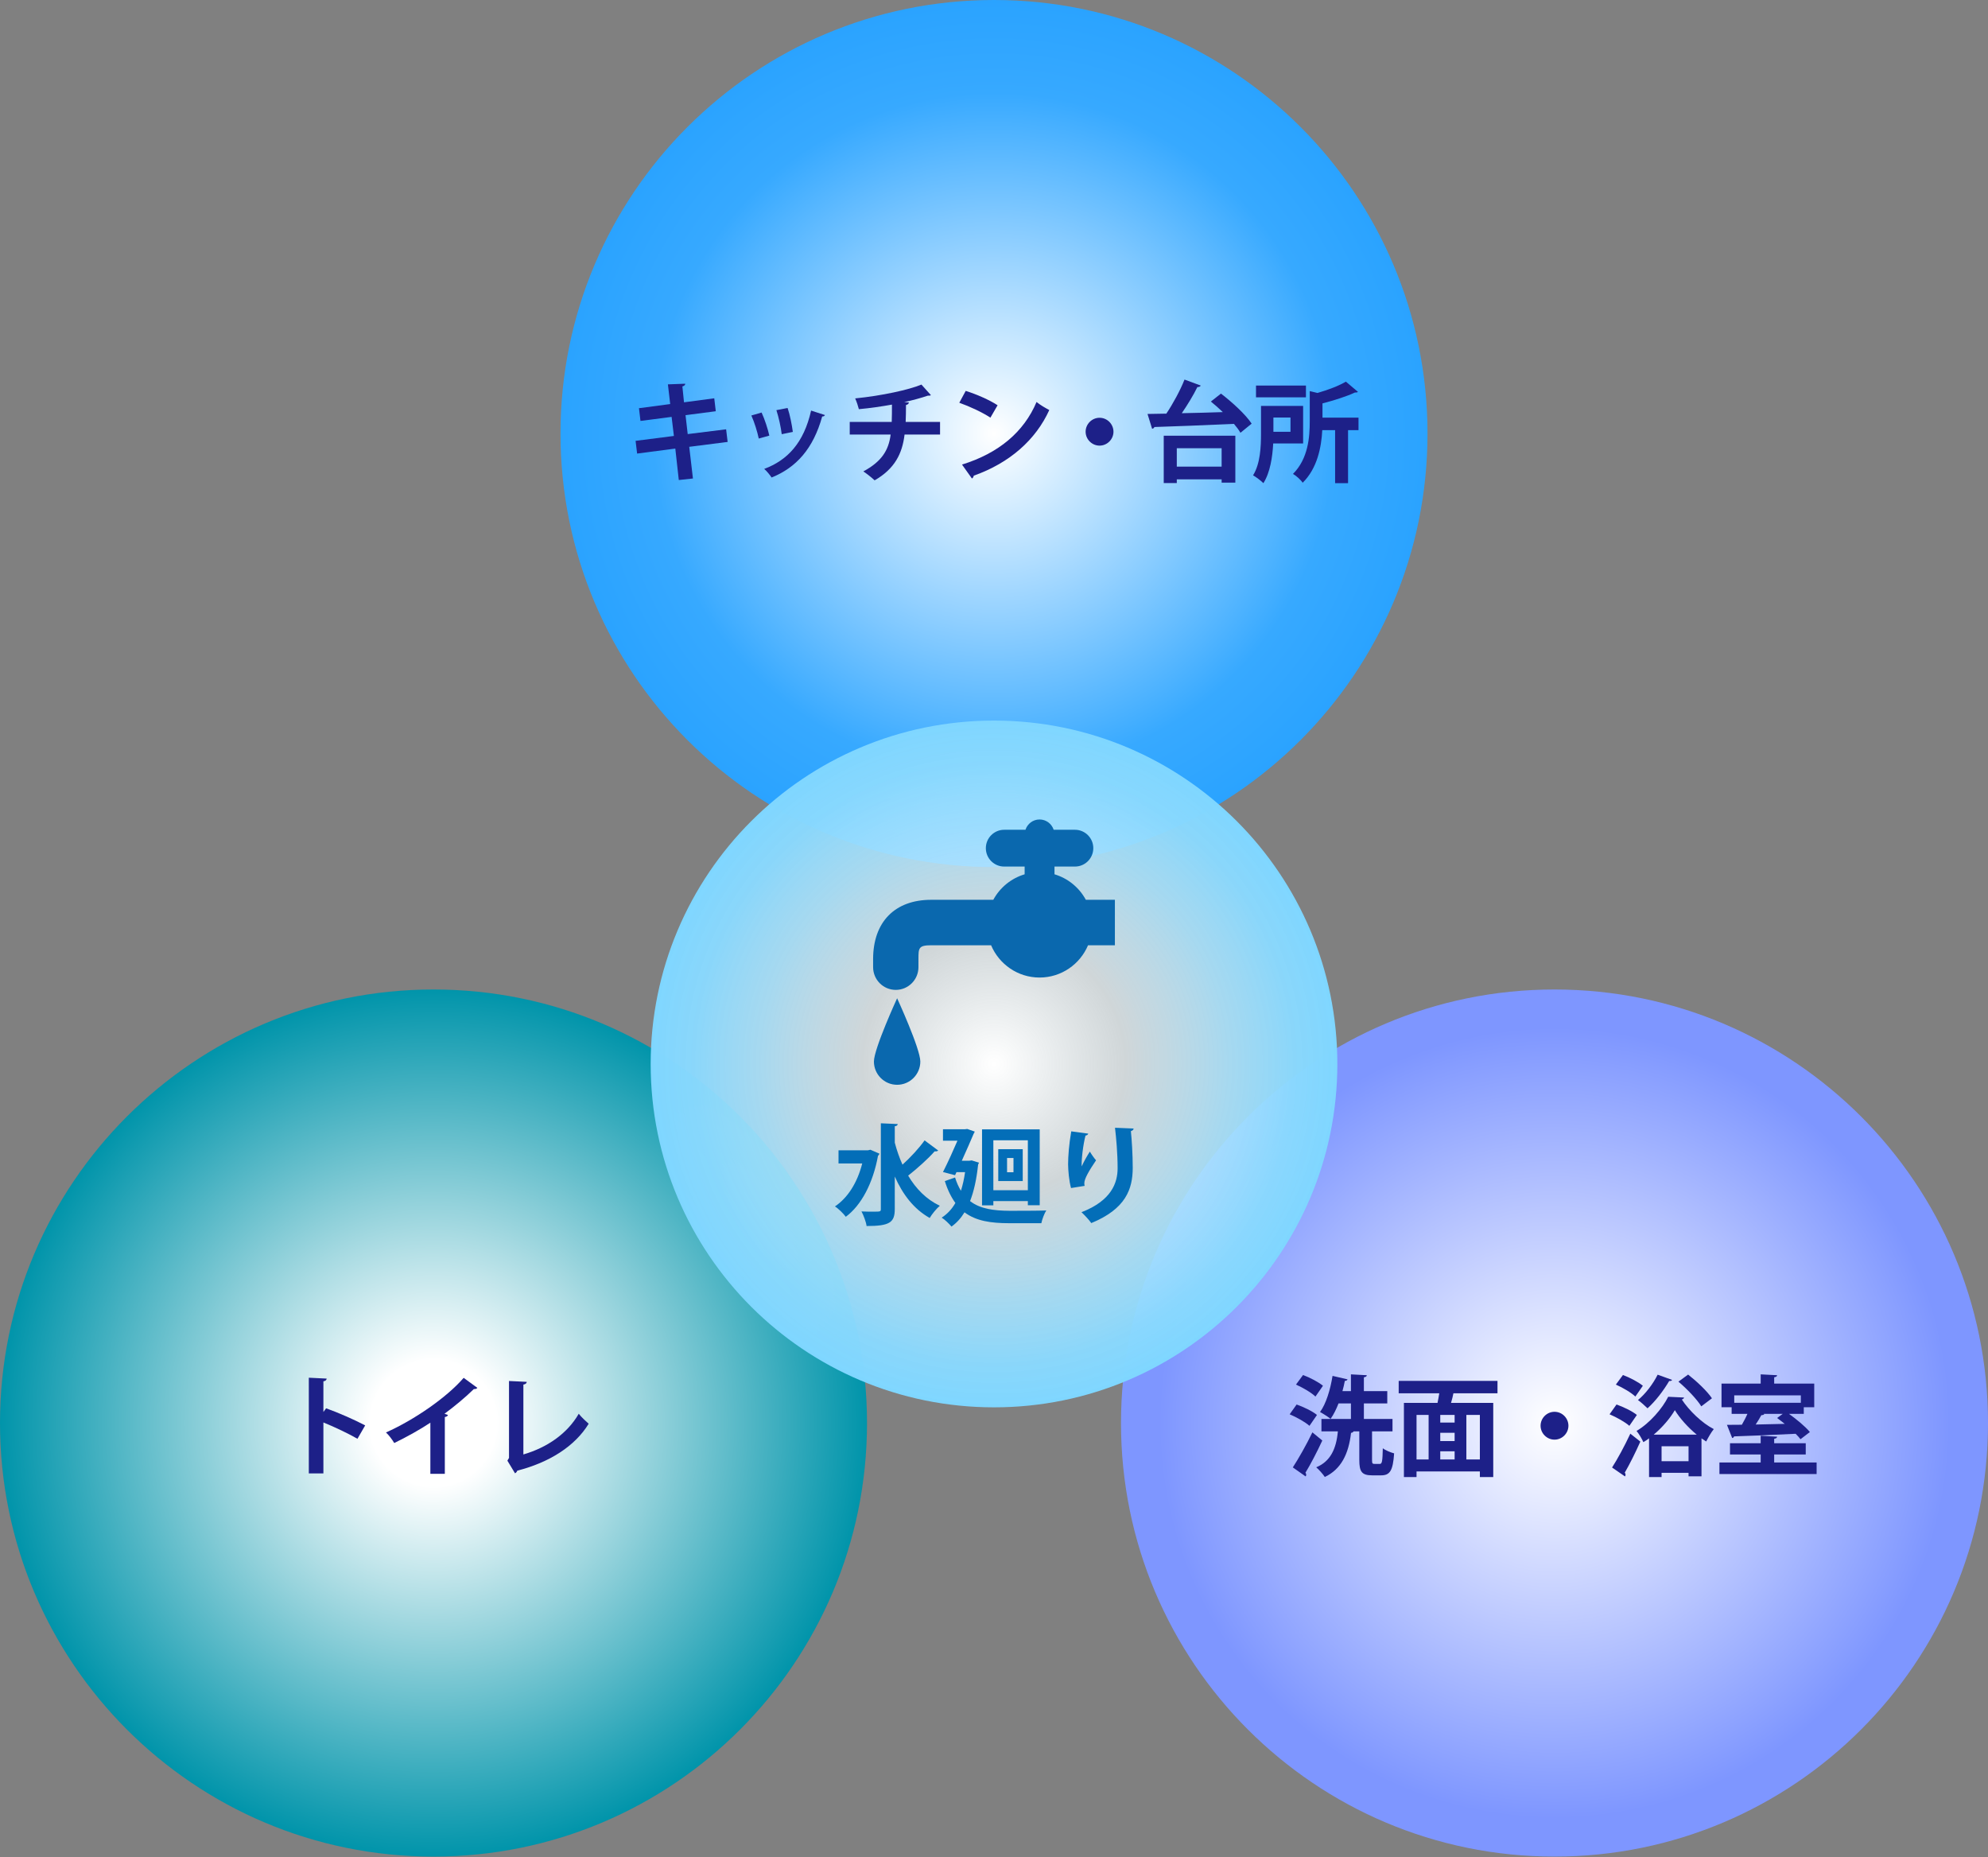 <svg width="592" height="553" viewBox="0 0 592 553" fill="none" xmlns="http://www.w3.org/2000/svg">
<rect x="0" y="0" width="592" height="553" fill="#808080" stroke="none"/>
<path d="M296.001 258.182C367.296 258.182 425.092 200.386 425.092 129.091C425.092 57.796 367.296 0 296.001 0C224.706 0 166.91 57.796 166.91 129.091C166.91 200.386 224.706 258.182 296.001 258.182Z" fill="url(#paint0_radial_506_5)"/>
<path d="M205.245 133.044L206.347 142.474L202.135 142.928L201.097 133.562L189.723 135.053L189.269 131.262L200.676 129.804L199.995 124.132L190.727 125.331L190.273 121.54L199.574 120.309L198.893 114.444L204.045 114.25C204.076 114.574 203.818 114.898 203.203 115.06L203.687 119.791L212.696 118.592L213.15 122.447L204.142 123.614L204.789 129.252L216.228 127.826L216.682 131.584L205.243 133.043L205.245 133.044Z" fill="#1D2088"/>
<path d="M226.792 122.836C227.699 124.78 228.671 127.761 229.093 129.705L225.95 130.58C225.529 128.571 224.652 125.72 223.745 123.711L226.792 122.836ZM245.651 123.581C245.554 123.841 245.262 124.035 244.841 124.003C242.183 133.562 237.162 139.2 229.773 142.181C229.352 141.533 228.315 140.237 227.568 139.621C234.504 137.029 239.364 131.877 241.536 122.253L245.651 123.581ZM234.537 121.475C235.218 123.452 235.833 126.562 236.093 128.604L232.788 129.284C232.528 127.146 231.879 124.197 231.199 122.123L234.537 121.475Z" fill="#1D2088"/>
<path d="M279.932 129.383H269.368C268.688 135.085 266.42 139.59 260.456 143.023C259.517 142.149 258.124 141.047 257.087 140.367C262.433 137.483 264.638 134.178 265.219 129.381H253.037V125.623H265.545C265.61 123.937 265.61 122.383 265.61 120.471C262.758 120.989 259.063 121.54 255.758 121.832C255.5 120.827 255.143 119.726 254.658 118.624C262.531 117.846 270.664 116.064 274.392 114.509L277.21 117.652C277.016 117.814 276.789 117.814 276.271 117.814C274.424 118.462 271.443 119.272 269.24 119.726L270.665 119.823C270.601 120.179 270.374 120.471 269.792 120.601C269.792 122.447 269.76 124.067 269.695 125.624H279.935V129.383H279.932Z" fill="#1D2088"/>
<path d="M287.576 116.388C290.816 117.393 294.704 119.11 297.07 120.665L294.931 124.359C292.597 122.804 288.774 121.022 285.665 119.92L287.576 116.388ZM286.473 138.325C297.394 134.956 304.911 128.604 308.669 119.693C309.869 120.665 311.261 121.443 312.462 122.091C308.442 130.936 300.699 137.839 289.974 141.63C289.908 141.987 289.715 142.343 289.423 142.473L286.473 138.325Z" fill="#1D2088"/>
<path d="M331.578 128.54C331.578 130.808 329.699 132.687 327.431 132.687C325.163 132.687 323.284 130.808 323.284 128.54C323.284 126.272 325.164 124.393 327.431 124.393C329.765 124.393 331.578 126.337 331.578 128.54Z" fill="#1D2088"/>
<path d="M357.564 114.801C357.434 115.092 357.078 115.254 356.559 115.254C355.393 117.652 353.609 120.568 351.924 123.031C355.78 122.966 359.994 122.836 364.141 122.707C362.975 121.573 361.743 120.503 360.577 119.562L363.589 117.197C366.894 119.724 370.945 123.418 372.727 126.141L369.39 128.863C368.936 128.053 368.256 127.146 367.446 126.206C358.73 126.627 349.592 126.951 343.759 127.146C343.662 127.47 343.371 127.632 343.078 127.664L341.717 123.257L347.322 123.16C349.299 120.21 351.47 116.225 352.735 113.017L357.562 114.799L357.564 114.801ZM346.546 143.833V129.738H367.868V143.704H363.786V142.732H350.435V143.833H346.546ZM363.785 133.465H350.434V138.942H363.785V133.465Z" fill="#1D2088"/>
<path d="M388.052 132.039H379.14C378.946 136.026 378.233 140.692 376.224 143.867C375.608 143.219 373.988 141.987 373.146 141.533C375.317 138.034 375.513 132.947 375.513 129.156V120.86H388.052V132.039ZM388.894 114.801V118.3H374.021V114.801H388.894ZM384.292 124.327H379.204V128.573H384.292V124.327ZM404.545 124.359V128.085H401.433V143.866H397.578V128.085H393.754C393.495 133.109 392.296 139.427 387.922 143.736C387.404 142.926 385.946 141.598 385.038 141.112C389.573 136.543 390.028 130.193 390.028 125.363V116.452L392.329 117.003C395.504 116.095 398.744 114.864 400.785 113.633L404.383 116.679C404.188 116.873 403.863 116.873 403.475 116.873C400.98 118.04 397.319 119.207 393.819 120.113V124.358L404.545 124.359Z" fill="#1D2088"/>
<path d="M462.909 552.806C534.204 552.806 592 495.01 592 423.715C592 352.42 534.204 294.624 462.909 294.624C391.614 294.624 333.818 352.42 333.818 423.715C333.818 495.01 391.614 552.806 462.909 552.806Z" fill="url(#paint1_radial_506_5)"/>
<path d="M386.118 418.194C388.161 418.907 390.85 420.203 392.177 421.306L389.941 424.546C388.712 423.445 386.118 421.986 384.044 421.11L386.118 418.194ZM384.984 436.923C386.604 434.428 388.969 430.314 390.816 426.489L393.766 428.92C392.177 432.355 390.299 435.951 388.743 438.511C388.905 438.705 388.969 438.9 388.969 439.094C388.969 439.29 388.905 439.452 388.807 439.613L384.984 436.923ZM388.03 409.414C390.039 410.159 392.664 411.52 393.96 412.621L391.725 415.829C390.526 414.662 387.966 413.172 385.925 412.265L388.031 409.414H388.03ZM408.575 434.688C408.575 435.724 408.672 435.886 409.32 435.886H410.875C411.556 435.886 411.685 435.206 411.782 431.221C412.528 431.836 414.148 432.484 415.152 432.744C414.796 437.895 413.921 439.29 411.264 439.29H408.606C405.495 439.29 404.782 438.155 404.782 434.72V426.199H403.067C402.969 426.425 402.709 426.587 402.32 426.652C401.608 432.907 399.371 437.475 394.511 439.776C393.993 438.966 392.729 437.54 391.952 436.892C396.133 435.175 397.915 431.48 398.399 426.199H393.507V422.505H402.289V417.872H398.595C397.915 419.621 397.137 421.209 396.23 422.472C395.483 421.857 393.994 420.917 393.087 420.43C394.868 418.032 396.164 413.755 396.813 409.671L401.284 410.71C401.187 410.967 400.927 411.163 400.473 411.163C400.279 412.168 400.052 413.204 399.762 414.209H402.289V409.219L407.019 409.478C406.988 409.802 406.762 409.997 406.146 410.094V414.209H413.112V417.872H406.146V422.505H414.667V426.199H408.575V434.689V434.688Z" fill="#1D2088"/>
<path d="M445.933 414.857H432.809C432.647 415.731 432.388 416.736 432.098 417.708H444.669V439.807H440.684V438.122H421.824V439.807H418.066V417.708H428.079C428.273 416.8 428.435 415.797 428.597 414.857H416.51V411.163H445.933V414.857ZM421.824 421.305V434.557H425.421V421.305H421.824ZM433.167 423.573V421.305H428.889V423.573H433.167ZM433.167 429.082V426.62H428.889V429.082H433.167ZM428.889 432.128V434.558H433.167V432.128H428.889ZM440.684 434.558V421.306H436.665V434.558H440.684Z" fill="#1D2088"/>
<path d="M467.058 424.512C467.058 426.782 465.179 428.66 462.91 428.66C460.642 428.66 458.763 426.781 458.763 424.512C458.763 422.244 460.644 420.365 462.91 420.365C465.245 420.365 467.058 422.309 467.058 424.512Z" fill="#1D2088"/>
<path d="M481.379 418.194C483.42 418.907 486.109 420.203 487.438 421.306L485.202 424.546C483.971 423.445 481.379 421.987 479.305 421.11L481.379 418.194ZM480.049 436.956C481.604 434.558 483.775 430.572 485.492 426.878L488.473 429.243C486.983 432.582 485.266 436.016 483.839 438.479C484.001 438.705 484.067 438.9 484.067 439.094C484.067 439.29 484.001 439.452 483.905 439.613L480.049 436.956ZM483.29 409.414C485.298 410.159 487.924 411.52 489.22 412.621L486.986 415.829C485.785 414.663 483.227 413.172 481.184 412.265L483.292 409.414H483.29ZM491.065 428.271C490.516 428.692 489.965 429.049 489.381 429.405C488.927 428.401 488.053 426.91 487.339 426.068C491.26 423.767 495.051 419.359 496.768 415.892L501.5 416.119C501.434 416.412 501.176 416.605 500.818 416.704C502.989 420.009 506.878 423.767 510.345 425.517C509.535 426.521 508.693 428.012 508.077 429.211C507.624 428.919 507.138 428.595 506.684 428.271V439.58H502.828V438.542H494.793V439.807H491.065V428.271ZM497.936 410.872C497.774 411.163 497.45 411.228 497.061 411.194C495.408 414.015 492.946 417.255 490.613 419.328C489.902 418.647 488.604 417.448 487.762 416.866C489.933 415.115 492.267 412.069 493.628 409.315L497.937 410.87L497.936 410.872ZM505.26 427.169C502.635 425 500.204 422.277 498.746 419.879C497.385 422.213 495.117 424.935 492.46 427.169H505.26ZM494.793 435.077H502.828V430.636H494.793V435.077ZM502.7 409.283C505.26 411.292 508.37 414.208 509.797 416.346L506.621 418.744C505.356 416.67 502.375 413.56 499.815 411.389L502.7 409.281V409.283Z" fill="#1D2088"/>
<path d="M528.327 435.465H540.965V438.901H512.027V435.465H524.308V433.069H515.17V429.73H524.308V427.495L529.202 427.786C529.17 428.11 528.943 428.306 528.327 428.402V429.73H537.725V433.069H528.327V435.465ZM515.657 420.981V419.004H512.644V411.972H524.31V409.218L529.203 409.477C529.171 409.801 528.944 409.995 528.329 410.093V411.972H540.254V419.004H537.142V420.981H532.735C535.036 422.635 537.628 424.773 538.956 426.393L536.17 428.532C535.813 428.046 535.295 427.493 534.712 426.912C528.003 427.268 521.037 427.527 516.371 427.689C516.306 427.981 516.08 428.143 515.82 428.174L514.265 424.253C515.561 424.253 517.052 424.222 518.704 424.222C519.289 423.184 519.904 422.051 520.358 420.982H515.66L515.657 420.981ZM536.267 415.473H516.436V417.676H536.267V415.473ZM525.184 420.981L525.38 421.046C525.249 421.272 524.959 421.37 524.505 421.37C524.052 422.212 523.467 423.184 522.82 424.156L531.471 423.96C530.694 423.345 529.916 422.729 529.203 422.211L530.888 420.979H525.184V420.981Z" fill="#1D2088"/>
<path d="M129.091 552.806C200.386 552.806 258.182 495.01 258.182 423.715C258.182 352.42 200.386 294.624 129.091 294.624C57.796 294.624 0 352.42 0 423.715C0 495.01 57.796 552.806 129.091 552.806Z" fill="url(#paint2_radial_506_5)"/>
<path d="M106.446 428.401C103.756 426.847 99.512 424.836 96.303 423.54V438.704H91.961V410.221L97.276 410.48C97.244 410.869 96.983 411.192 96.303 411.29V420.429L97.114 419.328C100.678 420.592 105.538 422.73 108.746 424.415L106.446 428.401Z" fill="#1D2088"/>
<path d="M142.152 413.237C141.957 413.495 141.633 413.626 141.115 413.593C138.588 416.056 135.445 418.682 132.367 420.948C132.723 421.046 133.078 421.208 133.404 421.306C133.306 421.598 133.015 421.857 132.464 421.922V438.836H128.156V423.607C125.271 425.551 120.962 427.948 117.398 429.666C116.878 428.758 115.777 427.268 114.935 426.523C123.393 422.764 133.113 416.025 138.071 410.256L142.152 413.237Z" fill="#1D2088"/>
<path d="M155.856 433.068C162.887 431.025 168.915 426.91 172.349 420.947C173.062 421.92 174.52 423.216 175.299 423.929C171.152 430.701 163.504 435.464 154.041 437.895C153.945 438.187 153.685 438.542 153.361 438.673L151.093 434.915L151.577 434.103V411.193L156.86 411.452C156.828 411.841 156.536 412.165 155.856 412.264V433.066V433.068Z" fill="#1D2088"/>
<path d="M296.001 419.042C352.469 419.042 398.245 373.266 398.245 316.798C398.245 260.33 352.469 214.554 296.001 214.554C239.533 214.554 193.757 260.33 193.757 316.798C193.757 373.266 239.533 419.042 296.001 419.042Z" fill="url(#paint3_radial_506_5)"/>
<path d="M259.193 342.338L261.882 343.505C261.818 343.731 261.656 343.991 261.461 344.12C259.971 352.287 256.502 358.864 251.869 362.3C251.189 361.36 249.601 359.804 248.63 359.22C252.454 356.661 255.305 352.157 256.763 346.421H249.7V342.5H258.48L259.193 342.338ZM266.452 340.232C267.068 342.533 267.813 344.736 268.753 346.778C271.086 344.671 273.678 341.885 275.33 339.552L279.38 342.565C279.153 342.823 278.734 342.857 278.311 342.823C276.368 345.058 273.03 348.008 270.438 350.05C272.738 353.938 275.849 357.113 279.866 359.025C278.894 359.836 277.532 361.488 276.853 362.655C272.122 359.998 268.818 355.655 266.452 350.309V359.964C266.452 363.983 264.994 365.053 258.059 365.053C257.897 363.821 257.152 361.845 256.536 360.709C257.832 360.774 259.064 360.774 260.036 360.774C262.174 360.774 262.305 360.774 262.305 359.964V334.462L267.327 334.689C267.296 335.045 267.069 335.272 266.454 335.337V340.229L266.452 340.232Z" fill="#036EB8"/>
<path d="M289.358 345.513L291.529 346.194C291.464 346.39 291.367 346.615 291.27 346.778C290.816 351.055 290.039 354.652 288.874 357.633C291.886 359.967 295.937 360.485 300.635 360.518C302.613 360.518 309.19 360.518 311.588 360.421C310.972 361.295 310.323 363.11 310.098 364.213H300.539C295.096 364.213 290.656 363.565 287.221 360.973C286.152 362.722 284.856 364.149 283.333 365.219C282.717 364.441 281.259 363.048 280.417 362.56C282.069 361.491 283.43 360.065 284.5 358.185C283.268 356.5 282.199 354.362 281.357 351.672L284.402 350.603C284.888 352.126 285.472 353.454 286.152 354.556C286.67 352.904 287.092 351.09 287.383 349.015H284.824L284.402 349.923L280.806 348.983C282.264 346.099 283.884 342.535 285.115 339.652H280.806V336.248H287.254L288.031 336.151L290.266 336.928C290.17 337.155 290.071 337.414 289.943 337.576C289.068 339.65 287.772 342.631 286.411 345.612H288.679L289.36 345.515L289.358 345.513ZM295.807 357.633V358.898H292.438V336.279H309.613V358.864H306.081V357.633H295.807ZM306.08 339.519H295.807V354.394H306.08V339.519ZM304.556 342.176V351.67H297.266V342.176H304.556ZM301.802 349.045V344.799H299.89V349.045H301.802Z" fill="#036EB8"/>
<path d="M318.941 353.745C318.325 351.477 318.098 348.625 318.066 346.714C318.066 344.316 318.325 340.783 319.006 336.862L324.06 337.543C323.964 337.932 323.575 338.061 323.25 338.126C322.537 340.784 321.985 345.45 322.116 347.297C322.732 345.871 323.801 344.057 324.546 342.889C324.967 343.636 325.907 344.963 326.393 345.482C324.319 348.56 322.894 350.958 322.894 352.319C322.894 352.546 322.925 352.804 322.99 353.095L318.939 353.743L318.941 353.745ZM337.574 336.02C337.542 336.409 337.282 336.636 336.763 336.798C337.022 339.357 337.313 343.667 337.313 347.783C337.282 354.036 335.272 359.933 324.967 364.179C324.417 363.337 322.894 361.717 322.051 360.939C330.929 357.505 332.81 352.254 332.81 347.848C332.81 343.343 332.389 338.806 332.032 335.793L337.574 336.02Z" fill="#036EB8"/>
<g clip-path="url(#clip0_506_5)">
<path d="M260.241 316.074C260.241 319.897 263.334 323 267.149 323C270.964 323 274.06 319.897 274.06 316.074C274.06 312.251 267.149 297.235 267.149 297.235C267.149 297.235 260.241 312.25 260.241 316.074Z" fill="#0A68AE"/>
<path d="M323.35 267.919C321.388 264.287 318.036 261.521 314.015 260.325V258.021H320.106C323.119 258.021 325.571 255.564 325.571 252.544C325.571 249.524 323.12 247.066 320.106 247.066H313.772C313.185 245.292 311.533 244 309.569 244C307.605 244 305.954 245.292 305.37 247.066H299.033C296.022 247.066 293.571 249.523 293.571 252.544C293.571 255.565 296.022 258.021 299.033 258.021H305.124V260.325C301.106 261.521 297.753 264.287 295.789 267.919H277.287C266.459 267.919 260 274.525 260 285.589V287.973C260 291.712 263.023 294.742 266.751 294.742C270.479 294.742 273.502 291.712 273.502 287.973V285.589C273.502 282.331 273.502 281.456 277.287 281.456H295.137C297.515 287.097 303.087 291.067 309.57 291.067C316.052 291.067 321.627 287.097 324.003 281.456H332V267.919H323.35Z" fill="#0A68AE"/>
</g>
<defs>
<radialGradient id="paint0_radial_506_5" cx="0" cy="0" r="1" gradientUnits="userSpaceOnUse" gradientTransform="translate(296.001 129.091) scale(129.091 129.091)">
<stop stop-color="white"/>
<stop offset="0.785" stop-color="#37A9FF"/>
<stop offset="1" stop-color="#2AA3FF"/>
</radialGradient>
<radialGradient id="paint1_radial_506_5" cx="0" cy="0" r="1" gradientUnits="userSpaceOnUse" gradientTransform="translate(462.909 423.715) scale(129.091 129.091)">
<stop stop-color="white"/>
<stop offset="0.911" stop-color="#7E96FF"/>
</radialGradient>
<radialGradient id="paint2_radial_506_5" cx="0" cy="0" r="1" gradientUnits="userSpaceOnUse" gradientTransform="translate(129.091 423.715) scale(129.091 129.091)">
<stop offset="0.145" stop-color="white"/>
<stop offset="1" stop-color="#0094AA"/>
</radialGradient>
<radialGradient id="paint3_radial_506_5" cx="0" cy="0" r="1" gradientUnits="userSpaceOnUse" gradientTransform="translate(296.001 316.798) scale(102.244)">
<stop stop-color="white"/>
<stop offset="0.383" stop-color="#F2FBFE" stop-opacity="0.7"/>
<stop offset="0.45" stop-color="#E0F5FE" stop-opacity="0.745"/>
<stop offset="0.685" stop-color="#ABE4FE" stop-opacity="0.884"/>
<stop offset="0.877" stop-color="#8AD9FE" stop-opacity="0.969"/>
<stop offset="1" stop-color="#7FD6FF"/>
</radialGradient>
<clipPath id="clip0_506_5">
<rect width="72" height="79" fill="white" transform="translate(260 244)"/>
</clipPath>
</defs>
</svg>
